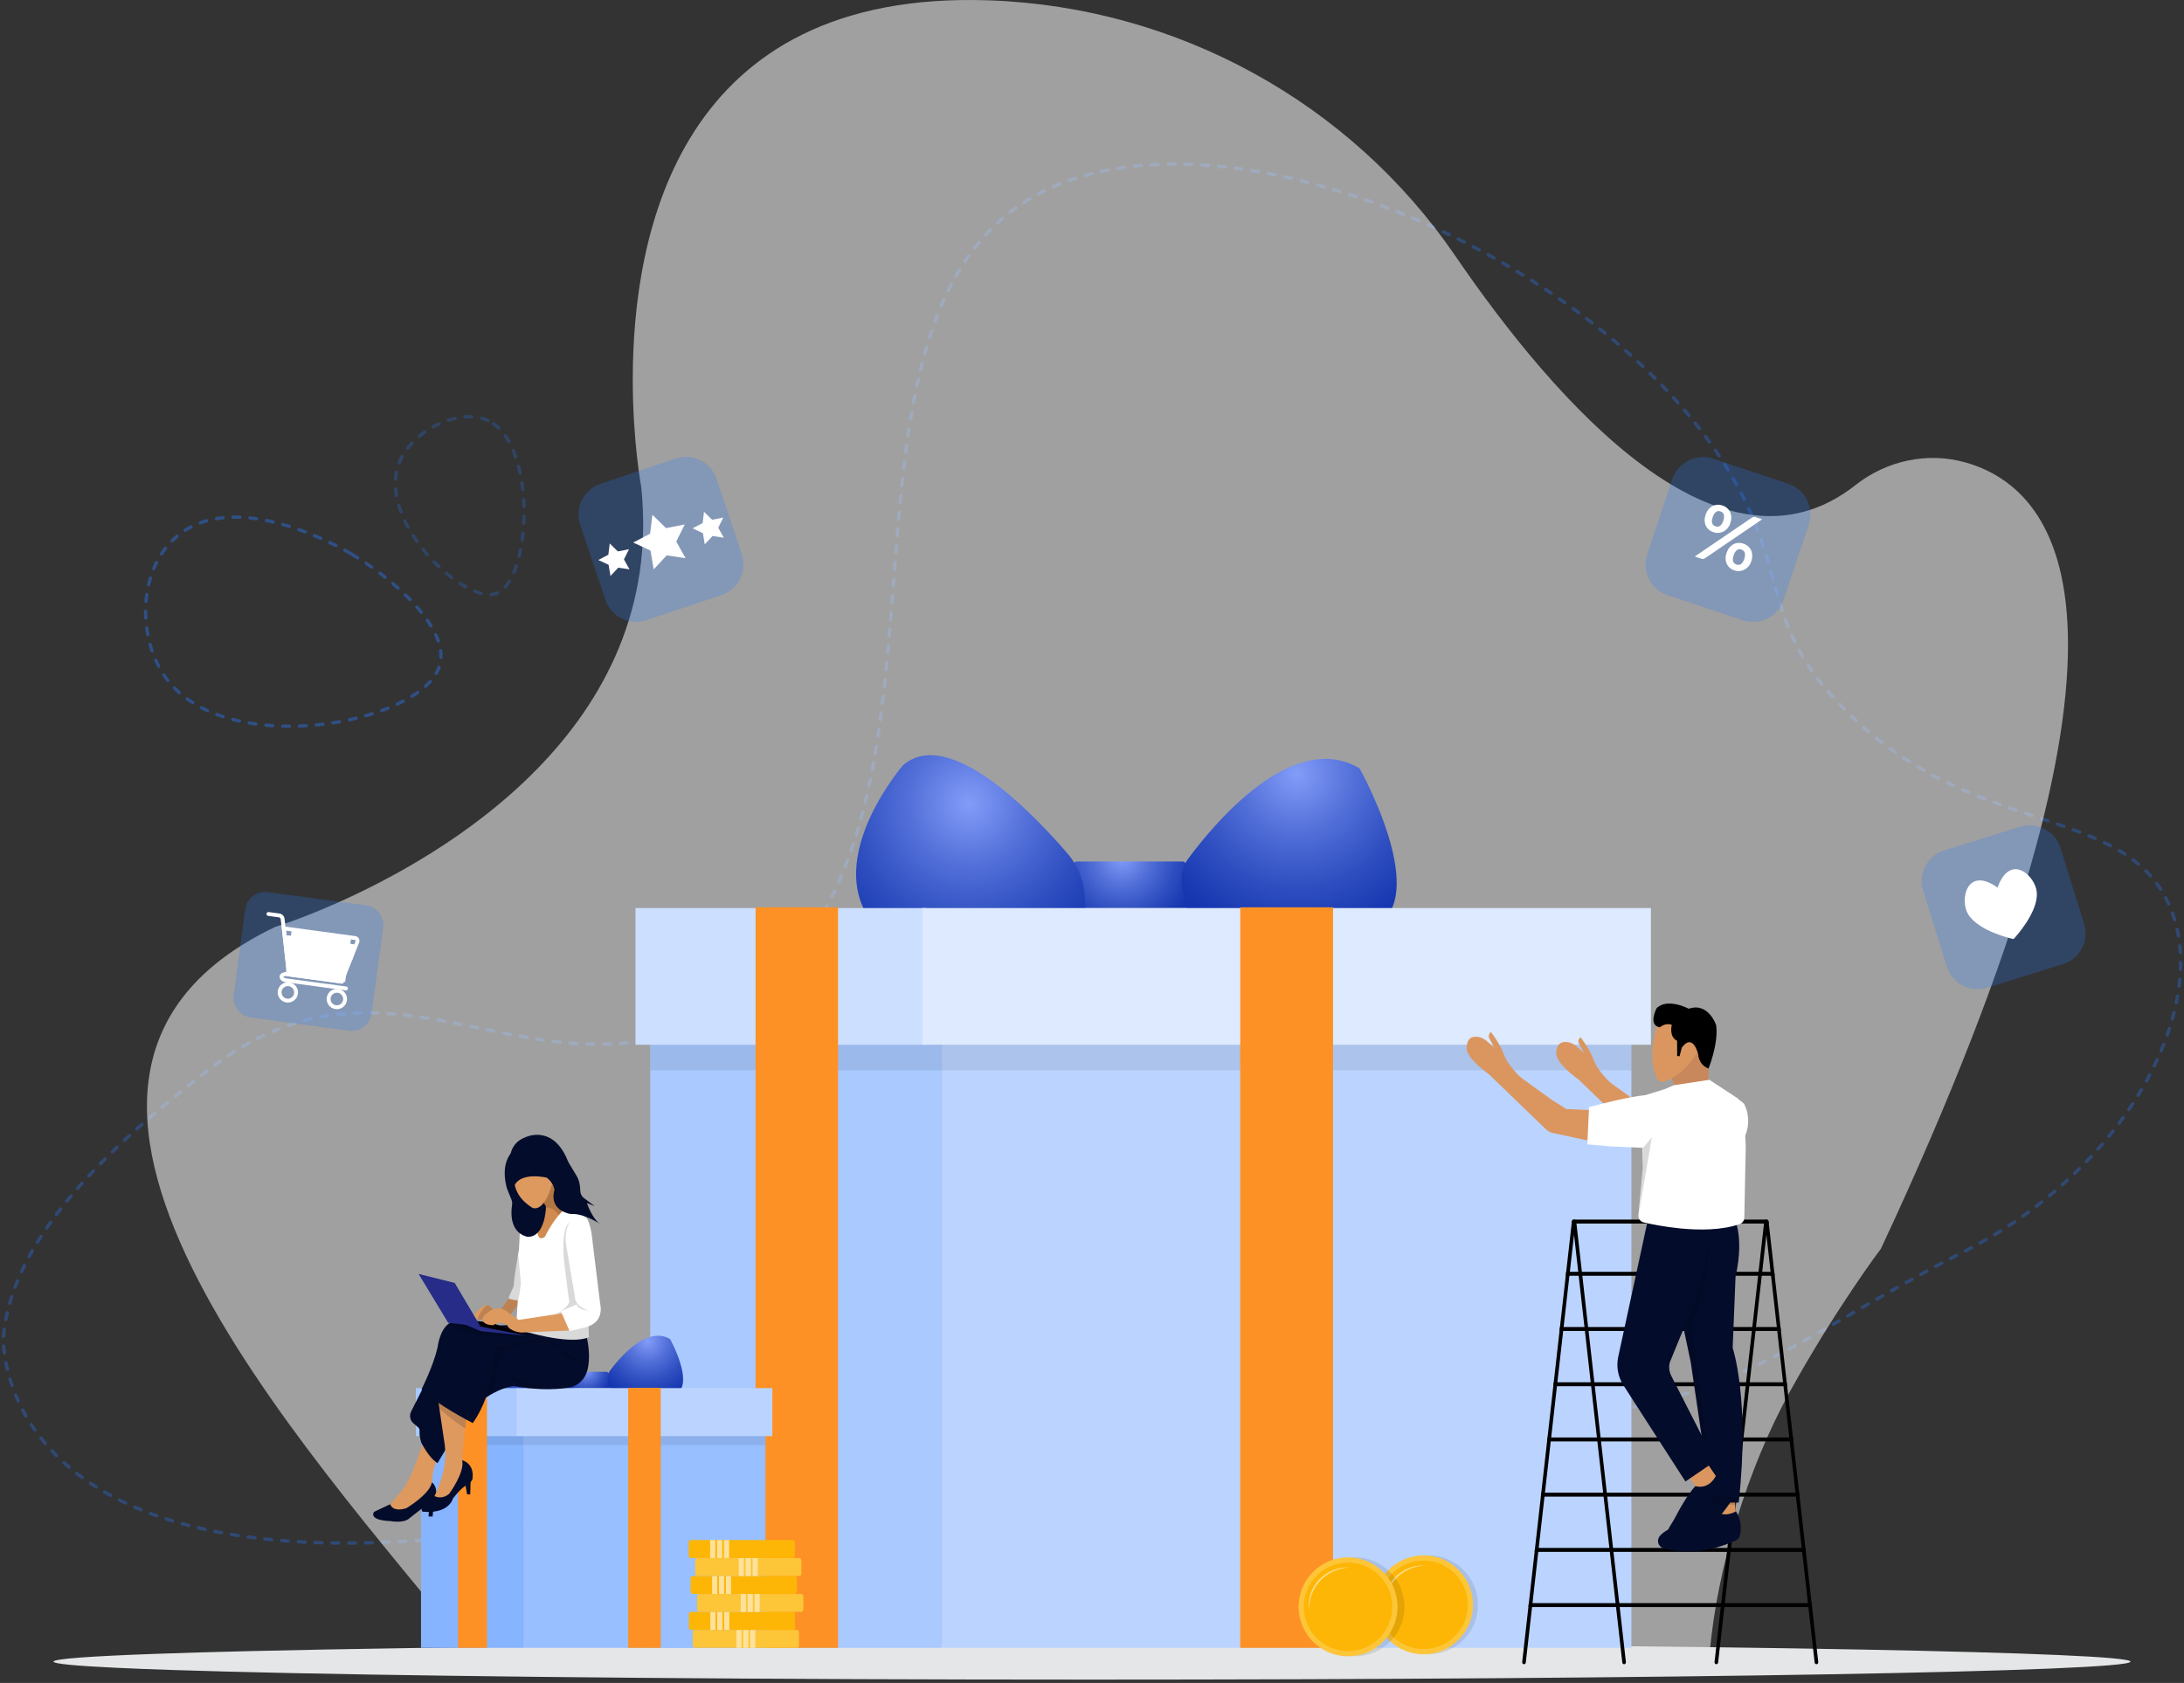 <svg width="650" height="501" viewBox="0 0 650 501" fill="none" xmlns="http://www.w3.org/2000/svg">
<rect x="0" y="0" width="650" height="501" fill="#333333" stroke="none"/>
<path d="M145.247 125.216C137.07 121.371 123.548 127.623 119.237 136.771C111.006 154.235 137.625 179.527 147.306 176.812C158.123 173.779 160.259 132.275 145.247 125.216Z" stroke="#2979FF" stroke-opacity="0.24" stroke-miterlimit="10" stroke-linecap="round" stroke-dasharray="2 3"/>
<path d="M104.35 164.772C101.432 163.084 70.522 145.203 53.029 159.354C40.747 169.29 40.63 190.528 49.859 202.465C68.14 226.106 124.827 215.507 130.709 198.59C134.67 187.199 116.074 171.554 104.35 164.772Z" stroke="#2979FF" stroke-opacity="0.4" stroke-miterlimit="10" stroke-linecap="round" stroke-dasharray="2 3"/>
<path d="M144.122 456.695C219.359 438.021 304.848 419.009 437.596 422.247C511.837 424.058 528.66 401.019 584.926 372.374C635.076 346.844 659.707 296.077 644.58 267.305C629.307 238.258 582.789 249.822 544.692 206.583C527.343 186.89 530.396 173.087 520.379 151.249C488.659 82.1 369.772 28.052 311.146 56.656C233.694 94.444 299.909 257.72 213.332 302.322C158.568 330.537 117.176 276.374 63.103 317.72C36.31 338.207 3.542 366.945 1.008 398.148C1.008 398.148 -2.541 474.437 144.122 456.695Z" stroke="#2979FF" stroke-opacity="0.32" stroke-miterlimit="10" stroke-linecap="round" stroke-dasharray="2 3"/>
<path d="M559.799 371.728C559.799 371.728 546.171 389.798 532.54 414.59C520.251 436.947 510.905 467.072 508.842 492.224C503.053 491.95 496.696 491.693 489.823 491.449C449.115 490.005 390.346 489.1 325 489.1C250.71 489.1 184.923 490.271 144.51 492.072C143.119 492.134 141.757 492.196 140.426 492.259C89.971 429.722 -11.63 320.77 81.871 275.949C81.871 275.949 88.72 273.863 98.99 269.382C131.492 255.196 198.283 217.024 190.854 145.051C190.854 145.051 188.322 131.621 188.322 112.933C188.322 69.236 202.156 -3.196 294.513 0.109C350.441 2.114 401.949 30.574 433.09 76.129C463.635 120.809 512.474 175.783 552.248 144.398C561.429 137.15 573.568 134.466 584.902 137.652C613.531 145.693 646.054 187.322 559.799 371.728Z" fill="#F6F7F7" fill-opacity="0.56"/>
<path d="M634.068 494.658C634.068 497.615 495.694 500.013 325 500.013C228.689 500.013 142.667 499.25 85.984 498.053C72.929 497.777 61.431 497.479 51.723 497.161C45.328 496.952 39.709 496.734 34.933 496.509C22.644 495.933 15.933 495.31 15.933 494.658C15.933 493.828 26.826 493.042 46.269 492.342C54.232 492.054 63.627 491.781 74.296 491.527C130.431 490.18 221.81 489.303 325 489.303C415.768 489.303 497.398 489.98 553.942 491.061C603.729 492.011 634.068 493.274 634.068 494.658Z" fill="#E4E6E7"/>
<path d="M352.897 270.325H319.573V257.359C319.573 256.865 319.975 256.463 320.469 256.463H352.002C352.496 256.463 352.897 256.865 352.897 257.359V270.325Z" fill="url(#paint0_radial_63_2674)"/>
<path d="M353.612 255.656C361.171 245.417 384.702 216.911 404.637 228.74C404.637 228.74 432.7 278.822 399.376 277.48L352.898 270.326L351.779 263.197C351.361 260.533 352.02 257.811 353.612 255.656Z" fill="url(#paint1_radial_63_2674)"/>
<path d="M317.807 254.195C307.494 242.168 282.414 215.966 268.711 227.845C268.711 227.845 240.21 260.935 264.764 279.716C264.764 279.716 295.405 292.684 323.055 270.325L322.836 266.679C322.558 262.064 320.792 257.676 317.807 254.195Z" fill="url(#paint2_radial_63_2674)"/>
<path d="M280.33 274.126H193.513V490.552H280.33V274.126Z" fill="#A9C9FF"/>
<g style="mix-blend-mode:multiply" opacity="0.08">
<path d="M280.33 274.126H193.513V318.619H280.33V274.126Z" fill="black"/>
</g>
<path d="M275.726 270.325H189.128V311.017H275.726V270.325Z" fill="#CCDFFF"/>
<path d="M249.418 270.102H224.864V490.552H249.418V270.102Z" fill="#FD9125"/>
<path d="M485.536 274.126H280.33V490.552H485.536V274.126Z" fill="#BBD4FF"/>
<g style="mix-blend-mode:multiply" opacity="0.08">
<path d="M485.536 274.126H280.33V318.619H485.536V274.126Z" fill="black"/>
</g>
<path d="M274.521 311.017H491.345V270.325H274.521V311.017Z" fill="#DDEAFF"/>
<path d="M396.745 270.102H369.121V490.552H396.745V270.102Z" fill="#FD9125"/>
<path d="M181.259 413.235H169.56V409.264C169.56 408.77 169.961 408.368 170.456 408.368H180.364C180.858 408.368 181.26 408.77 181.26 409.264L181.259 413.235Z" fill="url(#paint3_radial_63_2674)"/>
<path d="M181.51 408.085C184.164 404.49 192.425 394.482 199.424 398.635C199.424 398.635 209.276 416.218 197.577 415.747L181.259 413.235L180.867 410.732C180.72 409.797 180.952 408.842 181.51 408.085L181.51 408.085Z" fill="url(#paint4_radial_63_2674)"/>
<path d="M168.94 407.572C165.319 403.349 156.514 394.151 151.703 398.321C151.703 398.321 141.697 409.938 150.318 416.532C150.318 416.532 161.075 421.084 170.783 413.235L170.706 411.955C170.608 410.334 169.988 408.794 168.94 407.572Z" fill="url(#paint5_radial_63_2674)"/>
<path d="M155.783 414.569H125.303V490.552H155.783V414.569Z" fill="#87B4FF"/>
<g style="mix-blend-mode:multiply" opacity="0.08">
<path d="M155.783 414.569H125.303V430.19H155.783V414.569Z" fill="black"/>
</g>
<path d="M154.166 413.235H123.763V427.521H154.166V413.235Z" fill="#A9C9FF"/>
<path d="M144.93 413.156H136.309V490.552H144.93V413.156Z" fill="#FD9125"/>
<path d="M227.826 414.569H155.782V490.552H227.826V414.569Z" fill="#98BFFF"/>
<g style="mix-blend-mode:multiply" opacity="0.08">
<path d="M227.826 414.569H155.782V430.19H227.826V414.569Z" fill="black"/>
</g>
<path d="M153.743 427.521H229.865V413.235H153.743V427.521Z" fill="#BBD4FF"/>
<path d="M196.653 413.156H186.955V490.552H196.653V413.156Z" fill="#FD9125"/>
<path d="M126.584 426.729C126.584 426.729 123.292 439.701 119.012 444.483L113.964 450.282L120.932 451.178L129.135 443.078C129.135 443.078 127.544 440.926 130.233 433.932L126.584 426.729L126.584 426.729Z" fill="#DE995F"/>
<path d="M116.241 452.822C120.522 453.541 121.839 451.986 121.839 451.986L125.067 449.467L127.818 447.323L127.545 451.447H128.752L129.135 446.843C129.811 445.408 129.916 444.294 129.769 443.453C129.493 441.909 128.556 441.28 128.556 441.28C127.842 444.926 120.905 448.997 120.905 448.997C116.627 450.253 116.134 447.791 116.134 447.791L111.304 450.071C109.766 452.762 116.241 452.822 116.241 452.822Z" fill="#040C2B"/>
<path opacity="0.15" d="M125.067 449.467L127.817 447.323L127.545 451.447H128.751L129.134 446.843C129.811 445.408 129.915 444.294 129.768 443.454L129.015 445.135C129.015 445.135 124.819 446.938 125.067 449.467Z" fill="black"/>
<path d="M122.982 423.644L124.534 424.996C124.578 425.034 124.619 425.077 124.655 425.122C124.808 425.313 124.89 425.562 124.879 425.819C124.836 426.92 124.961 427.827 125.106 428.48C125.27 429.216 125.459 429.628 125.459 429.628C125.525 429.753 125.591 429.875 125.657 429.994C127.462 433.291 129.011 434.705 129.757 435.247C130.062 435.47 130.233 435.546 130.233 435.546L132.505 431.722L136.943 424.256L138.128 422.263L138.901 420.962L139.506 419.944C139.835 419.653 140.161 419.372 140.482 419.104C141.647 418.127 142.748 417.297 143.778 416.594C144.062 416.399 144.34 416.214 144.613 416.038C145.044 415.761 145.46 415.506 145.862 415.273C147.431 414.36 148.776 413.764 149.856 413.377C151.806 412.676 152.894 412.651 152.894 412.651C154.436 412.899 155.875 413.087 157.214 413.227C159.69 413.483 161.829 413.569 163.659 413.549C166.264 413.519 168.243 413.273 169.68 412.988C172.184 412.491 174.208 410.466 174.86 407.787C175.697 404.346 175.169 400.541 174.691 398.281C174.549 397.609 174.411 397.074 174.316 396.725C174.234 396.433 174.184 396.271 174.184 396.271L168.367 397.168L163.821 397.681L163.803 397.683L162.271 397.857L159.028 398.223L158.335 398.302L147.094 399.573L131.879 401.293L127.309 410.369L126.076 412.818L126.026 412.916L125.603 413.756L125.452 414.056V414.057L122.353 420.211C121.77 421.37 122.034 422.818 122.982 423.643V423.644Z" fill="#040C2B"/>
<path d="M128.367 447.143H133.36L139.012 437.758L137.585 433.753L138.458 425.267L138.901 420.962L139.012 419.884L130.233 415.7L130.785 419.432L132.373 430.166C132.438 430.688 132.482 431.206 132.506 431.723C132.879 439.85 128.367 447.143 128.367 447.143H128.367Z" fill="#DE995F"/>
<path d="M137.53 434.71C137.53 434.71 141.316 435.487 140.603 440.388L140.054 441.285L139.945 444.872H139.012L138.573 442.301C138.573 442.301 137.311 442.839 134.787 446.127C134.787 446.127 133.689 450.79 125.733 450.013C125.733 450.013 123.96 448.15 129.319 445.375C129.319 445.375 131.385 446.606 133.69 444.693C133.69 444.693 138.463 438.177 137.53 434.71L137.53 434.71Z" fill="#040C2B"/>
<path opacity="0.15" d="M126.076 412.818L126.09 414.415C126.09 414.415 128.133 417.196 130.785 419.432C132.703 421.049 134.938 422.851 136.943 424.256C137.467 424.624 137.976 424.964 138.459 425.267L138.901 420.962L139.506 419.944C139.836 419.652 140.161 419.373 140.482 419.104L127.309 410.369L126.076 412.818L126.076 412.818Z" fill="black"/>
<path opacity="0.15" d="M143.778 416.594C144.51 416.092 145.206 415.655 145.861 415.274C148.209 410.109 148.889 402.369 148.889 402.369L163.822 397.682L147.094 399.573L145.706 401.293L143.778 416.594H143.778Z" fill="black"/>
<path opacity="0.15" d="M159.952 398.897C159.952 398.897 165.953 399.679 168.312 403.505C168.312 403.505 171.056 405.537 173.964 406.135L169.026 402.967C169.026 402.967 165.638 398.234 159.952 398.897Z" fill="black"/>
<path opacity="0.15" d="M148.341 408.109C148.359 408.122 148.665 408.364 149.24 408.765C150.563 409.688 153.306 411.454 157.214 413.227C159.69 413.483 161.829 413.57 163.659 413.549C163.659 413.549 156.995 412.088 150.173 408.983C149.562 408.705 148.95 408.413 148.341 408.109Z" fill="black"/>
<path d="M125.459 413.608C129.52 417.912 140.713 423.65 140.713 423.65C147.462 414.086 147.243 401.353 147.243 401.353L166.804 397.019L160.905 393.701C160.905 393.701 157.948 394.068 154.041 394.336C148.609 394.709 141.343 394.893 137.641 393.642C137.541 393.608 137.442 393.577 137.344 393.549C135.629 393.054 134.316 393.436 133.315 394.24C130.755 396.296 130.233 401.114 130.233 401.114C128.916 406.793 125.459 413.608 125.459 413.608Z" fill="#040C2B"/>
<path d="M125.43 432.342L125.313 431.992C125.371 432.2 125.418 432.316 125.43 432.342Z" fill="#758CFA"/>
<path opacity="0.15" d="M124.88 425.819C124.836 426.92 124.961 427.827 125.106 428.48C125.261 426.789 125.757 424.536 126.968 421.708L124.655 425.122C124.807 425.313 124.89 425.562 124.88 425.819Z" fill="black"/>
<path opacity="0.15" d="M133.314 394.24C135.821 395.469 140.439 397.479 143.758 397.437L159.194 398.353L154.041 394.335C148.609 394.709 141.342 394.893 137.64 393.641C137.541 393.607 137.442 393.577 137.344 393.549C135.629 393.054 134.316 393.436 133.314 394.24Z" fill="black"/>
<path d="M146.09 393.701L134.293 392.506L143.402 395.614L157.119 397.707L146.09 393.701Z" fill="black"/>
<path d="M135.336 381.925L124.581 379.235L133.388 393.791L143.018 394.897L135.336 381.925Z" fill="#262C87"/>
<path d="M157.119 397.707L143.018 396.272L134.293 392.506L143.018 394.897L157.119 397.707Z" fill="#262C87"/>
<path d="M141.234 391.4C141.234 391.4 141.304 392.386 142.164 392.757C142.384 392.852 142.656 392.906 142.99 392.894L145.075 391.998L150.837 392.655L155.075 387.311L155.72 386.498L151.824 385.96L151.565 386.315L149.39 389.302L149.081 389.726C149.081 389.726 147.709 390.742 146.447 389.547C146.447 389.547 145.82 388.571 144.874 388.563C144.538 388.561 144.161 388.68 143.759 389.009C143.759 389.009 141.674 390.204 141.235 391.4H141.234Z" fill="#DE995F"/>
<path opacity="0.15" d="M142.164 392.757C142.384 392.852 142.655 392.906 142.99 392.894L145.075 391.998L150.836 392.655L155.075 387.311L152.462 386.869L151.565 386.315L149.39 389.302L149.081 389.726C149.081 389.726 147.709 390.742 146.447 389.547C146.447 389.547 145.82 388.57 144.873 388.563C143.932 389.409 142.532 390.932 142.164 392.757L142.164 392.757Z" fill="black"/>
<path d="M157.668 367.279L161.07 370.567L167.679 363.144L169.959 360.584L164.911 349.047L161.015 347.672L159.142 358.642L157.668 367.279Z" fill="#D18B4F"/>
<path opacity="0.15" d="M159.142 358.642L161.317 359.717C161.317 359.717 164.06 358.163 166.804 362.348C167.011 362.664 167.308 362.928 167.679 363.144L169.958 360.584L164.91 349.047L161.015 347.672L159.142 358.642L159.142 358.642Z" fill="black"/>
<path d="M151.366 386.589C151.366 386.589 153.497 387.245 154.156 386.946C154.382 386.844 154.705 384.699 155.032 381.926C155.657 376.619 156.296 369.013 156.296 369.013L155.144 368.116C155.144 368.116 154.711 370.377 154.216 373.276C153.667 376.488 153.041 380.484 152.839 383.061C152.839 383.061 151.649 385.395 151.366 386.589Z" fill="white"/>
<path d="M153.58 395.644C153.583 395.644 153.673 395.653 156.226 396.375C156.443 396.436 156.666 396.499 156.896 396.562C156.954 396.577 157.013 396.594 157.071 396.609C158.623 397.034 160.409 397.478 162.271 397.857C162.402 397.884 162.533 397.91 162.664 397.936C162.736 397.95 162.807 397.964 162.878 397.978C166.961 398.771 171.32 399.207 174.316 398.393C174.443 398.358 174.568 398.321 174.691 398.281C174.894 398.216 175.091 398.144 175.28 398.066L175.257 397.425L175.162 394.841L174.989 390.139L174.988 390.101L174.824 385.627V385.626L174.066 364.984L173.964 362.198C173.964 362.198 173.946 362.146 173.909 362.056V362.056C173.636 361.385 172.305 358.594 169.222 358.902C169.193 358.903 169.164 358.907 169.135 358.91C169.135 358.91 168.421 359.448 167.367 360.555C167.053 360.884 166.708 361.265 166.343 361.698C165.075 363.201 163.562 365.328 162.221 368.116C162.221 368.116 160.411 369.79 159.972 367.04V360.823H155.418C155.418 360.823 155.003 362.16 154.694 367.137C154.614 368.411 154.543 369.924 154.486 371.714C154.453 372.797 154.424 373.981 154.404 375.275C154.371 377.401 154.359 379.825 154.375 382.582L154.15 386.281L154.109 386.965L154.097 387.145L154.005 388.659L153.771 392.494L153.658 394.361L153.58 395.644L153.58 395.644Z" fill="white"/>
<path opacity="0.15" d="M151.366 386.589C151.366 386.589 153.497 387.245 154.156 386.946C154.382 386.844 154.705 384.699 155.032 381.925L154.216 373.276C153.667 376.488 153.041 380.484 152.839 383.061C152.839 383.061 151.649 385.395 151.366 386.589Z" fill="black"/>
<path opacity="0.15" d="M156.226 396.374C156.443 396.436 156.667 396.499 156.896 396.562C156.954 396.577 157.013 396.594 157.071 396.609C158.623 397.034 160.409 397.478 162.271 397.857C162.402 397.884 162.533 397.91 162.664 397.936C162.736 397.95 162.807 397.964 162.878 397.978C166.961 398.771 171.32 399.206 174.316 398.393C174.443 398.358 174.569 398.321 174.691 398.281C174.71 398.275 174.728 398.269 174.747 398.262C174.931 398.203 175.109 398.137 175.28 398.066L175.257 397.425L175.177 395.243L175.162 394.841L174.99 390.139L174.988 390.1L174.824 385.626V385.626L174.066 364.984L169.437 363.952C169.436 363.952 169.436 363.953 169.436 363.953H169.435C169.369 363.994 166.737 365.684 167.983 376.426L169.409 387.604C169.409 387.604 169.245 388.74 166.94 390.354L165.333 391.258L160.944 393.724L156.476 396.234L156.225 396.374H156.226Z" fill="black"/>
<path d="M170.36 396.068L155.089 396.69C155.089 396.69 151.67 396.397 150.965 394.511C150.965 394.511 149.134 392.811 146.789 394.511C146.789 394.511 142.907 394.538 143.786 392.087C143.786 392.087 147.297 387.305 151.358 390.772L154.375 392.924L168.916 390.712L170.36 396.068Z" fill="#DE995F"/>
<path d="M166.941 390.354L167.21 390.972L169.448 396.105L169.52 396.272L170.36 396.068L173.964 395.196C174.084 395.169 174.201 395.14 174.316 395.109C174.617 395.03 174.899 394.94 175.162 394.841C177.388 394.007 178.296 392.527 178.63 391.176C178.861 390.241 178.817 389.368 178.743 388.813C178.692 388.433 178.628 388.202 178.628 388.202L177.565 379.503L176.049 367.1C175.089 361.869 173.964 362.198 173.964 362.198C171.659 361.24 170.272 362.367 169.437 363.952C169.436 363.952 169.436 363.953 169.436 363.953H169.436C169.216 364.37 169.036 364.818 168.887 365.27C168.315 366.997 168.198 368.863 168.503 370.669L171.279 387.104L171.418 387.92V387.921L171.495 388.381L166.941 390.354L166.941 390.354Z" fill="white"/>
<path d="M150.809 353.59C150.809 353.59 151.459 355.317 152.2 357.056C152.423 357.578 152.493 358.161 152.403 358.728C152.11 360.575 151.776 365.016 154.782 367.203C155.307 367.585 155.934 367.897 156.68 368.116C156.68 368.116 159.873 368.998 161.573 364.34C162 363.172 162.332 361.654 162.496 359.687C162.496 359.684 162.497 359.681 162.497 359.677C162.524 359.336 162.432 358.996 162.245 358.722L161.817 358.095L158.101 351.483L153.003 342.411C153.003 342.411 151.244 343.527 150.52 346.518C150.108 348.221 150.032 350.532 150.809 353.59L150.809 353.59Z" fill="#040C2B"/>
<path d="M158.381 359.508C158.381 359.508 161.673 361.481 164.197 352.813H168.422L165.514 343.966L155.692 342.411C155.692 342.411 148.065 353.112 158.381 359.508Z" fill="#DE995F"/>
<path d="M156.296 338.586C156.296 338.586 164.494 334.441 168.977 345.535C169.089 345.813 169.221 346.08 169.373 346.334L171.566 349.976C172.167 350.974 172.529 352.122 172.618 353.312L172.716 354.642C172.777 355.452 173.168 356.189 173.782 356.649L177.037 359.09L174.677 358.133C174.677 358.133 176.269 362.915 178.683 364.41C178.683 364.41 173.911 361.246 170.268 361.399C169.966 361.412 169.663 361.379 169.368 361.31C167.772 360.94 163.589 359.45 165.02 354.188C165.02 354.188 164.746 352.155 162.771 350.601C162.771 350.601 155.314 348.771 153.199 352.765C153.199 352.765 148.285 341.634 156.296 338.585L156.296 338.586Z" fill="#040C2B"/>
<path opacity="0.15" d="M171.256 387.045C171.256 387.045 172.071 389.308 175.144 390.145C175.144 390.145 171.429 390.162 171.256 387.045Z" fill="black"/>
<path d="M483.428 495.426C483.406 495.43 483.384 495.431 483.361 495.431C483.094 495.431 482.86 495.212 482.827 494.913L480.966 478.414L480.833 477.234L479.113 461.977L478.98 460.798L477.26 445.541L477.127 444.361L475.407 429.104L475.273 427.925L473.553 412.668L473.42 411.488L471.7 396.231L471.567 395.051L469.847 379.794L469.714 378.615L468.466 367.547L467.218 378.615L467.085 379.794L465.365 395.051L465.232 396.231L463.512 411.488L463.379 412.668L461.659 427.925L461.525 429.104L459.805 444.361L459.672 445.541L457.952 460.798L457.819 461.977L456.099 477.234L455.966 478.414L454.105 494.913C454.07 495.236 453.802 495.466 453.504 495.426C453.208 495.386 452.997 495.092 453.034 494.769L454.879 478.414L455.011 477.234L456.732 461.977L456.864 460.798L458.584 445.541L458.717 444.361L460.438 429.104L460.57 427.925L462.291 412.668L462.424 411.488L464.145 396.231L464.278 395.051L465.998 379.794L466.131 378.615L467.75 364.247L467.816 363.664C467.849 363.373 468.031 363.145 468.275 363.068C468.336 363.047 468.4 363.037 468.466 363.037C468.533 363.037 468.598 363.048 468.659 363.068C468.903 363.145 469.084 363.373 469.116 363.664L469.182 364.247L470.802 378.615L470.935 379.794L472.655 395.051L472.788 396.231L474.508 411.488L474.642 412.668L476.362 427.925L476.495 429.104L478.215 444.361L478.348 445.541L480.068 460.798L480.201 461.977L481.921 477.234L482.054 478.414L483.898 494.769C483.935 495.092 483.724 495.386 483.429 495.426H483.428Z" fill="black"/>
<path d="M540.677 495.426C540.654 495.43 540.631 495.431 540.61 495.431C540.341 495.431 540.109 495.212 540.074 494.913L538.213 478.414L538.08 477.234L536.36 461.977L536.228 460.798L534.507 445.541L534.375 444.361L532.654 429.104L532.522 427.925L530.801 412.668L530.669 411.488L528.948 396.231L528.815 395.051L527.095 379.794L526.962 378.615L525.714 367.547L524.466 378.615L524.333 379.794L522.613 395.051L522.48 396.231L520.759 411.488L520.627 412.668L518.907 427.925L518.773 429.104L517.052 444.361L516.92 445.541L515.199 460.798L515.067 461.977L513.347 477.234L513.214 478.414L511.353 494.913C511.316 495.236 511.05 495.466 510.752 495.426C510.456 495.386 510.245 495.092 510.281 494.769L512.125 478.414L512.258 477.234L513.978 461.977L514.111 460.798L515.831 445.541L515.965 444.361L517.685 429.104L517.818 427.925L519.538 412.668L519.671 411.488L521.391 396.231L521.525 395.051L523.246 379.794L523.378 378.615L524.998 364.247L525.064 363.664C525.096 363.372 525.279 363.145 525.523 363.068C525.583 363.047 525.648 363.037 525.714 363.037C525.78 363.037 525.845 363.048 525.905 363.068C525.997 363.096 526.08 363.147 526.149 363.214C526.265 363.326 526.344 363.483 526.364 363.664L526.43 364.247L528.05 378.615L528.183 379.794L529.903 395.051L530.036 396.231L531.756 411.488L531.89 412.668L533.61 427.925L533.743 429.104L535.463 444.361L535.596 445.541L537.316 460.798L537.449 461.977L539.169 477.234L539.302 478.414L541.146 494.769C541.183 495.092 540.972 495.386 540.677 495.426Z" fill="black"/>
<path d="M526.43 364.247H467.749L467.815 363.664C467.848 363.373 468.03 363.145 468.274 363.068H525.905C525.997 363.096 526.08 363.147 526.149 363.214C526.264 363.326 526.343 363.483 526.364 363.664L526.43 364.247Z" fill="black"/>
<path d="M528.183 379.794H465.997L466.13 378.615H528.05L528.183 379.794Z" fill="black"/>
<path d="M530.035 396.231H464.144L464.277 395.051H529.903L530.035 396.231Z" fill="black"/>
<path d="M531.89 412.667H462.29L462.424 411.488H531.756L531.89 412.667Z" fill="black"/>
<path d="M533.743 429.104H460.437L460.57 427.924H533.61L533.743 429.104Z" fill="black"/>
<path d="M535.596 445.541H458.583L458.716 444.361H535.463L535.596 445.541Z" fill="black"/>
<path d="M537.449 461.977H456.73L456.863 460.798H537.316L537.449 461.977Z" fill="black"/>
<path d="M539.302 478.414H454.878L455.01 477.234H539.169L539.302 478.414Z" fill="black"/>
<path d="M489.641 339.014L489.832 338.596L490.893 336.269L492.967 331.722L494.803 331.803L498.016 331.945L514.211 332.656L502.462 341.794L489.641 339.014Z" fill="#DB965F"/>
<path d="M488.609 329.043L479.667 322.586C477.953 321.212 476.436 319.226 475.519 317.896C475.022 317.175 474.611 316.397 474.317 315.572C473.719 313.898 472.743 312.203 471.917 310.928C471.091 309.652 470.414 308.795 470.414 308.795C469.785 309.217 469.581 310.05 469.946 310.715L471.462 313.482L469.168 311.476C468.391 310.797 467.434 310.345 466.412 310.215C462.582 309.73 463.225 314.186 463.225 314.186C464.107 317.424 469.829 321.385 469.829 321.385L486.718 337.692C487.8 338.737 489.231 339.143 490.584 338.963C491.913 338.788 493.168 338.048 493.947 336.791L492.973 331.79L488.609 329.043L488.609 329.043Z" fill="#DB965F"/>
<path d="M515.623 343.256L506.383 342.866L499.095 342.215L499.616 331.153C510.678 328.16 516.714 327.289 517.835 327.639C518.239 327.766 519.082 328.61 519.082 328.61C521.159 332.74 520.514 337.719 517.453 341.184L515.623 343.256L515.623 343.256Z" fill="white"/>
<path d="M516.7 453.958L509.953 454.215L509.759 449.077L509.716 447.937L509.611 445.161L516.359 445.93L516.444 447.937L516.518 449.688L516.7 453.958Z" fill="#DB965F"/>
<path d="M517.903 456.871C518.195 455.271 518.359 452.418 516.638 449.912C516.638 449.912 512.878 452.371 509.892 449.161C509.892 449.161 507.11 449.568 500.091 453.526C499.304 453.969 498.496 454.375 497.673 454.745C496.539 455.256 494.759 456.202 493.87 457.433C492.955 458.701 493.599 460.494 495.1 460.932C497.98 461.773 506.07 463.336 516.539 458.622C517.255 458.3 517.762 457.643 517.903 456.871Z" fill="#040C2B"/>
<path d="M517.469 447.296H509.355L503.205 405.532L494.508 364.235L494.067 362.144L513.025 361.62L515.676 361.546C515.676 361.546 519.434 367.183 516.53 380.079L515.676 401.261C515.676 401.261 520.885 416.635 517.469 447.296Z" fill="#040C2B"/>
<path opacity="0.15" d="M510.262 447.296H509.355L503.205 405.532L494.508 364.235L501.922 362.561L508.301 362.948C508.301 372.355 509.171 374.643 505.885 387.499L503.565 394.748L510.262 447.296Z" fill="black"/>
<path d="M513.061 442.912L512.085 443.569L507.46 446.683L505.982 444.486L504.59 442.418L503.018 440.081L502.853 439.836L502.402 439.167L502.881 438.94L508.543 436.267L508.563 436.296L510.658 439.377L513.061 442.912Z" fill="#DB965F"/>
<path d="M515.114 447.048C508.795 456.665 501.095 459.621 498.403 460.396C497.085 460.775 495.74 459.847 495.651 458.479C495.546 456.882 496.642 454.891 497.376 453.752C497.884 452.965 498.354 452.153 498.789 451.323C501.202 446.723 502.932 444.338 503.845 443.234C504.335 442.642 504.59 442.418 504.59 442.418C508.841 443.487 510.657 439.377 510.657 439.377C512.715 440.232 514.024 441.793 514.824 443.157C515.022 443.495 515.188 443.82 515.327 444.121C515.766 445.068 515.687 446.176 515.113 447.048L515.114 447.048Z" fill="#040C2B"/>
<path d="M510.402 435.04L509.156 435.891L508.563 436.296L503.018 440.081L502.841 440.201L501.618 441.036L485.389 415.855L483.128 412.321C481.534 409.831 480.991 406.81 481.615 403.921L490.485 362.911L492.186 362.847L508.239 362.249L508.302 363.926C508.62 372.327 507.139 380.699 503.956 388.48L496.969 405.566C496.617 406.92 496.773 408.356 497.41 409.602L505.408 425.262L510.402 435.04Z" fill="#040C2B"/>
<path opacity="0.15" d="M516.444 447.937H509.716L509.611 445.161L516.359 445.93L516.444 447.937Z" fill="black"/>
<path d="M508.496 314.225L508.481 322.422L499.216 325.444C499.216 325.444 497.182 318.482 494.613 317.866C492.045 317.249 494.63 317.664 494.63 317.664L505.881 305.778L508.496 314.225Z" fill="#C9885B"/>
<path d="M493.813 303.639C493.813 303.639 489.686 313.394 493.159 321.02C493.541 321.86 494.462 322.281 495.32 321.998C497.716 321.207 502.615 318.646 506.742 310.456C506.742 310.456 499.359 298.266 493.813 303.639Z" fill="#DB965F"/>
<path d="M505.421 313.804C505.421 313.804 505.395 316.885 508.489 318.103C508.489 318.103 511.495 310.777 510.77 305.23C510.77 305.23 508.524 298.271 502.598 300.293C502.598 300.293 496.325 296.934 493.053 300.122C493.053 300.122 490.341 305.253 494.026 305.825C494.026 305.825 495.654 304.332 497.556 305.098C497.556 305.098 496.614 308.612 499.133 309.834L499.154 314.375L499.869 314.434L500.534 311.914C500.534 311.914 503.478 307.14 505.421 313.804Z" fill="black"/>
<path d="M508.75 321.458L510.896 322.862L511.254 323.096L516.782 326.712C518.103 327.576 518.933 329.018 519.016 330.594L519.464 339.1L519.569 341.088C519.571 341.137 519.572 341.187 519.571 341.236L519.16 361.572L519.141 362.505C519.124 363.356 518.584 364.111 517.78 364.393C512.485 366.253 505.807 366.254 500.067 365.692H500.063V365.692C495.423 365.239 491.396 364.419 489.208 363.917C488.205 363.687 487.53 362.748 487.628 361.725L488.974 347.794C488.982 347.706 488.986 347.617 488.982 347.528L488.32 327.947C488.307 327.569 489.118 326.227 489.465 326.078L495.477 324.223L495.743 324.109L498.147 323.071L508.75 321.458H508.75Z" fill="white"/>
<path opacity="0.15" d="M489.071 347.698C489.079 347.609 489.082 347.52 489.079 347.432L488.768 338.227L491.807 337.4L487.75 361.371L489.071 347.698Z" fill="black"/>
<path d="M462.962 337.452L463.153 337.035L464.214 334.707L466.288 330.161L468.124 330.241L471.337 330.383L487.532 331.095L475.783 340.232L462.962 337.452Z" fill="#DB965F"/>
<path d="M461.93 327.481L452.988 321.025C451.275 319.65 449.757 317.664 448.841 316.334C448.344 315.613 447.932 314.835 447.639 314.01C447.04 312.336 446.064 310.642 445.238 309.366C444.412 308.09 443.736 307.233 443.736 307.233C443.106 307.656 442.902 308.488 443.268 309.154L444.783 311.92L442.489 309.914C441.712 309.235 440.756 308.783 439.733 308.653C435.903 308.168 436.547 312.624 436.547 312.624C437.428 315.862 443.15 319.823 443.15 319.823L460.04 336.13C461.122 337.175 462.552 337.581 463.905 337.401C465.234 337.227 466.489 336.486 467.268 335.23L466.294 330.228L461.93 327.481L461.93 327.481Z" fill="#DB965F"/>
<path d="M488.944 341.694L479.704 341.304L472.417 340.653L472.937 329.591C483.999 326.598 490.036 325.727 491.157 326.077C491.561 326.204 492.404 327.048 492.404 327.048C494.481 331.178 493.835 336.157 490.775 339.622L488.944 341.694L488.944 341.694Z" fill="white"/>
<path d="M237.111 485.205H206.868C206.49 485.205 206.183 485.512 206.183 485.89V489.867C206.183 490.245 206.49 490.552 206.868 490.552H237.111C237.489 490.552 237.796 490.245 237.796 489.867V485.89C237.796 485.512 237.489 485.205 237.111 485.205Z" fill="#FDC538"/>
<path d="M222.753 485.205H221.226V490.552H222.753V485.205Z" fill="#FEE29B"/>
<path d="M220.697 485.205H219.169V490.552H220.697V485.205Z" fill="#FEE29B"/>
<path d="M224.81 485.205H223.282V490.552H224.81V485.205Z" fill="#FEE29B"/>
<path d="M235.935 479.858H205.693C205.315 479.858 205.008 480.165 205.008 480.543V484.52C205.008 484.898 205.315 485.205 205.693 485.205H235.935C236.314 485.205 236.621 484.898 236.621 484.52V480.543C236.621 480.165 236.314 479.858 235.935 479.858Z" fill="#FDB606"/>
<path d="M214.997 479.858H213.47V485.205H214.997V479.858Z" fill="#FEE29B"/>
<path d="M212.941 479.858H211.413V485.205H212.941V479.858Z" fill="#FEE29B"/>
<path d="M217.054 479.858H215.526V485.205H217.054V479.858Z" fill="#FEE29B"/>
<path d="M238.403 474.511H208.161C207.783 474.511 207.476 474.817 207.476 475.196V479.173C207.476 479.551 207.783 479.858 208.161 479.858H238.403C238.782 479.858 239.088 479.551 239.088 479.173V475.196C239.088 474.817 238.782 474.511 238.403 474.511Z" fill="#FDC538"/>
<path d="M224.046 474.511H222.519V479.858H224.046V474.511Z" fill="#FEE29B"/>
<path d="M221.99 474.511H220.462V479.858H221.99V474.511Z" fill="#FEE29B"/>
<path d="M226.103 474.511H224.575V479.858H226.103V474.511Z" fill="#FEE29B"/>
<path d="M236.464 469.164H206.222C205.844 469.164 205.537 469.47 205.537 469.849V473.826C205.537 474.204 205.844 474.511 206.222 474.511H236.464C236.842 474.511 237.149 474.204 237.149 473.826V469.849C237.149 469.47 236.842 469.164 236.464 469.164Z" fill="#FDB606"/>
<path d="M215.526 469.164H213.998V474.511H215.526V469.164Z" fill="#FEE29B"/>
<path d="M213.469 469.164H211.942V474.511H213.469V469.164Z" fill="#FEE29B"/>
<path d="M217.583 469.164H216.055V474.511H217.583V469.164Z" fill="#FEE29B"/>
<path d="M237.816 463.817H207.574C207.195 463.817 206.889 464.123 206.889 464.502V468.479C206.889 468.857 207.195 469.164 207.574 469.164H237.816C238.194 469.164 238.501 468.857 238.501 468.479V464.502C238.501 464.123 238.194 463.817 237.816 463.817Z" fill="#FDC538"/>
<path d="M223.459 463.817H221.931V469.164H223.459V463.817Z" fill="#FEE29B"/>
<path d="M221.402 463.817H219.874V469.164H221.402V463.817Z" fill="#FEE29B"/>
<path d="M225.515 463.817H223.987V469.164H225.515V463.817Z" fill="#FEE29B"/>
<path d="M235.877 458.469H205.635C205.256 458.469 204.95 458.776 204.95 459.155V463.131C204.95 463.51 205.256 463.817 205.635 463.817H235.877C236.255 463.817 236.562 463.51 236.562 463.131V459.155C236.562 458.776 236.255 458.469 235.877 458.469Z" fill="#FDB606"/>
<path d="M214.939 458.469H213.411V463.817H214.939V458.469Z" fill="#FEE29B"/>
<path d="M212.882 458.469H211.354V463.817H212.882V458.469Z" fill="#FEE29B"/>
<path d="M216.995 458.469H215.467V463.817H216.995V458.469Z" fill="#FEE29B"/>
<path opacity="0.1" d="M435.564 488.162C441.313 482.413 441.313 473.092 435.564 467.343C429.815 461.595 420.494 461.595 414.746 467.343C408.997 473.092 408.997 482.413 414.746 488.162C420.494 493.911 429.815 493.911 435.564 488.162Z" fill="black"/>
<path d="M434.086 488.162C439.835 482.413 439.835 473.092 434.086 467.343C428.337 461.595 419.017 461.595 413.268 467.343C407.519 473.092 407.519 482.413 413.268 488.162C419.017 493.911 428.337 493.911 434.086 488.162Z" fill="#FDC538"/>
<path d="M423.676 490.924C416.414 490.924 410.505 485.016 410.505 477.753C410.505 470.49 416.414 464.582 423.676 464.582C430.939 464.582 436.848 470.49 436.848 477.753C436.848 485.016 430.939 490.924 423.676 490.924Z" fill="#FDB606"/>
<path opacity="0.5" d="M412.094 478.833C411.838 477.21 411.976 475.508 412.493 473.921C412.746 473.125 413.101 472.362 413.525 471.641C413.953 470.921 414.465 470.252 415.038 469.641C415.618 469.036 416.257 468.489 416.948 468.017C417.642 467.552 418.38 467.148 419.156 466.842C420.702 466.218 422.381 465.939 424.022 466.049C422.383 466.155 420.782 466.541 419.314 467.212C418.583 467.552 417.879 467.948 417.228 468.419C416.573 468.884 415.962 469.411 415.414 469.996C415.273 470.139 415.144 470.293 415.009 470.441C414.879 470.594 414.755 470.752 414.627 470.907C414.509 471.069 414.388 471.229 414.272 471.393C414.163 471.561 414.047 471.725 413.941 471.895C413.511 472.574 413.16 473.301 412.873 474.053C412.304 475.563 412.052 477.191 412.094 478.833Z" fill="white"/>
<path opacity="0.1" d="M413.684 488.754C419.432 483.005 419.432 473.684 413.684 467.935C407.935 462.186 398.614 462.186 392.865 467.935C387.116 473.684 387.116 483.005 392.865 488.754C398.614 494.502 407.935 494.502 413.684 488.754Z" fill="black"/>
<path d="M411.613 488.754C417.362 483.005 417.362 473.684 411.613 467.935C405.865 462.186 396.544 462.186 390.795 467.935C385.046 473.684 385.046 483.005 390.795 488.754C396.544 494.502 405.865 494.502 411.613 488.754Z" fill="#FDC538"/>
<path d="M401.204 491.516C393.942 491.516 388.033 485.607 388.033 478.344C388.033 471.082 393.942 465.173 401.204 465.173C408.467 465.173 414.376 471.082 414.376 478.344C414.376 485.607 408.467 491.516 401.204 491.516Z" fill="#FDB606"/>
<path opacity="0.5" d="M389.621 479.425C389.365 477.801 389.504 476.099 390.021 474.512C390.273 473.716 390.628 472.954 391.052 472.232C391.48 471.512 391.992 470.843 392.565 470.233C393.145 469.627 393.784 469.081 394.475 468.609C395.17 468.143 395.907 467.739 396.683 467.433C398.229 466.809 399.908 466.53 401.55 466.64C399.91 466.746 398.309 467.133 396.841 467.803C396.11 468.143 395.406 468.539 394.755 469.01C394.1 469.475 393.489 470.002 392.941 470.587C392.8 470.731 392.671 470.884 392.536 471.032C392.406 471.185 392.282 471.343 392.154 471.498C392.036 471.66 391.915 471.82 391.799 471.984C391.69 472.152 391.574 472.316 391.468 472.486C391.038 473.165 390.687 473.892 390.4 474.645C389.831 476.154 389.579 477.782 389.621 479.425Z" fill="white"/>
<path d="M601.222 246.126L578.696 253.137C573.629 254.714 570.799 260.101 572.377 265.169L579.394 287.715C580.972 292.783 586.358 295.613 591.426 294.035L613.952 287.024C619.019 285.447 621.849 280.06 620.271 274.992L613.254 252.446C611.676 247.378 606.289 244.548 601.222 246.126Z" fill="#2979FF" fill-opacity="0.24"/>
<path d="M594.504 264.236C585.433 257.7 583.182 267.768 585.695 272.057C588.695 277.177 598.483 279.387 599.249 279.553L599.256 279.576C599.256 279.576 599.262 279.57 599.273 279.558C599.288 279.562 599.297 279.563 599.297 279.563L599.29 279.541C599.826 278.969 606.63 271.594 606.195 265.676C605.831 260.719 598.263 253.707 594.504 264.236Z" fill="white"/>
<path d="M518.698 184.642L496.315 177.187C491.28 175.51 488.557 170.068 490.235 165.033L497.697 142.629C499.374 137.594 504.816 134.872 509.851 136.549L532.234 144.004C537.269 145.681 539.991 151.123 538.314 156.158L530.852 178.562C529.175 183.597 523.733 186.32 518.698 184.642Z" fill="#2979FF" fill-opacity="0.24"/>
<path d="M514.984 155.737C514.783 156.341 514.5 156.852 514.136 157.271C513.771 157.69 513.362 158.014 512.909 158.244C512.456 158.473 511.974 158.606 511.463 158.64C510.952 158.675 510.454 158.611 509.968 158.449C509.437 158.272 508.978 158.017 508.59 157.683C508.202 157.349 507.901 156.956 507.687 156.504C507.473 156.053 507.355 155.553 507.333 155.005C507.311 154.458 507.4 153.882 507.602 153.278C507.808 152.659 508.086 152.13 508.438 151.69C508.788 151.25 509.186 150.912 509.629 150.675C510.072 150.438 510.55 150.3 511.062 150.262C511.574 150.224 512.095 150.293 512.626 150.47C513.156 150.647 513.617 150.904 514.007 151.243C514.398 151.582 514.701 151.98 514.917 152.436C515.133 152.893 515.25 153.403 515.267 153.965C515.285 154.527 515.191 155.118 514.984 155.737ZM521.445 154.07C521.57 153.989 521.714 153.926 521.876 153.882C522.038 153.838 522.237 153.855 522.473 153.934L524.451 154.593L507.395 166.211C507.267 166.299 507.122 166.359 506.96 166.391C506.798 166.423 506.621 166.407 506.43 166.344L504.396 165.666L521.445 154.07V154.07ZM512.873 155.034C513.016 154.606 513.094 154.235 513.109 153.921C513.124 153.607 513.089 153.337 513.004 153.112C512.919 152.888 512.792 152.704 512.622 152.562C512.453 152.42 512.258 152.312 512.037 152.238C511.816 152.164 511.596 152.134 511.379 152.148C511.162 152.161 510.954 152.233 510.755 152.363C510.556 152.494 510.37 152.689 510.197 152.951C510.024 153.213 509.866 153.557 509.724 153.984C509.586 154.397 509.51 154.754 509.496 155.056C509.481 155.359 509.515 155.618 509.599 155.834C509.682 156.05 509.807 156.227 509.975 156.364C510.142 156.502 510.336 156.607 510.557 156.681C510.778 156.754 510.998 156.787 511.218 156.778C511.438 156.77 511.648 156.705 511.848 156.583C512.048 156.461 512.235 156.276 512.408 156.026C512.581 155.777 512.736 155.446 512.873 155.034V155.034ZM521.22 167.096C521.018 167.7 520.735 168.211 520.371 168.63C520.006 169.049 519.597 169.373 519.144 169.603C518.691 169.832 518.209 169.966 517.697 170.004C517.185 170.043 516.686 169.981 516.199 169.819C515.669 169.642 515.21 169.385 514.824 169.047C514.437 168.71 514.136 168.315 513.923 167.863C513.709 167.411 513.591 166.912 513.569 166.364C513.546 165.817 513.636 165.241 513.837 164.636C514.043 164.018 514.322 163.488 514.673 163.049C515.024 162.609 515.421 162.271 515.864 162.033C516.308 161.796 516.785 161.659 517.297 161.621C517.809 161.582 518.331 161.652 518.861 161.828C519.391 162.005 519.852 162.263 520.243 162.601C520.633 162.94 520.936 163.338 521.153 163.795C521.369 164.252 521.486 164.761 521.503 165.323C521.52 165.886 521.426 166.476 521.22 167.095V167.096ZM519.12 166.396C519.262 165.969 519.339 165.597 519.35 165.282C519.361 164.966 519.324 164.696 519.239 164.471C519.154 164.247 519.027 164.063 518.858 163.921C518.688 163.778 518.493 163.67 518.272 163.597C518.051 163.523 517.832 163.493 517.615 163.507C517.397 163.52 517.191 163.593 516.996 163.724C516.8 163.856 516.615 164.052 516.438 164.312C516.261 164.572 516.101 164.916 515.959 165.343C515.822 165.756 515.747 166.116 515.735 166.423C515.722 166.73 515.756 166.991 515.836 167.206C515.916 167.421 516.039 167.597 516.206 167.734C516.373 167.872 516.568 167.977 516.789 168.051C517.01 168.124 517.23 168.157 517.45 168.148C517.669 168.14 517.879 168.075 518.08 167.953C518.28 167.831 518.469 167.645 518.647 167.393C518.825 167.141 518.982 166.809 519.12 166.396L519.12 166.396Z" fill="white"/>
<path d="M103.889 306.851L74.621 302.89C71.37 302.45 69.092 299.458 69.532 296.207L72.989 270.664C73.429 267.414 76.42 265.135 79.671 265.575L108.939 269.536C112.19 269.976 114.469 272.968 114.029 276.219L110.572 301.761C110.132 305.012 107.14 307.291 103.889 306.851Z" fill="#2979FF" fill-opacity="0.24"/>
<path d="M85.461 290.599L102.027 292.842L106.878 280.604C107.04 280.195 107.005 279.742 106.783 279.362C106.561 278.982 106.183 278.73 105.746 278.671L83.842 275.706L85.461 290.599ZM101.287 291.577L86.511 289.577L85.148 277.048L105.591 279.814C105.704 279.83 105.762 279.902 105.787 279.945C105.812 279.987 105.847 280.073 105.805 280.179L101.287 291.577H101.287Z" fill="white"/>
<path d="M85.034 292.405L102.903 294.823C103.219 294.866 103.51 294.645 103.553 294.329C103.595 294.013 103.374 293.722 103.058 293.68L85.188 291.261C84.626 291.185 84.337 290.881 84.349 290.798C84.36 290.716 84.719 290.499 85.281 290.575L101.664 292.792C101.98 292.835 102.271 292.614 102.313 292.298C102.356 291.982 102.135 291.691 101.819 291.649L85.436 289.432C84.298 289.277 83.318 289.81 83.205 290.644C83.092 291.477 83.895 292.251 85.034 292.405Z" fill="white"/>
<path d="M85.873 290.334C85.919 290.341 85.967 290.341 86.016 290.336C86.332 290.3 86.56 290.014 86.524 289.698L84.692 273.535C84.599 272.709 83.957 272.053 83.133 271.942L79.971 271.514C79.655 271.471 79.364 271.692 79.321 272.008C79.279 272.324 79.5 272.615 79.816 272.657L82.978 273.085C83.278 273.126 83.511 273.364 83.546 273.665L85.377 289.828C85.407 290.096 85.617 290.3 85.873 290.334H85.873Z" fill="white"/>
<path d="M99.849 300.406C101.503 300.63 103.032 299.466 103.256 297.811C103.48 296.156 102.316 294.627 100.661 294.403C99.006 294.179 97.477 295.343 97.253 296.998C97.029 298.653 98.194 300.182 99.849 300.406ZM100.506 295.547C101.53 295.686 102.251 296.632 102.112 297.656C101.974 298.68 101.028 299.401 100.003 299.262C98.979 299.123 98.258 298.177 98.397 297.153C98.536 296.129 99.482 295.408 100.506 295.547Z" fill="white"/>
<path d="M85.265 298.432C86.92 298.656 88.449 297.492 88.673 295.837C88.897 294.182 87.733 292.654 86.078 292.43C84.423 292.206 82.894 293.37 82.67 295.025C82.446 296.68 83.61 298.208 85.265 298.432H85.265ZM85.923 293.573C86.947 293.712 87.668 294.658 87.529 295.682C87.39 296.707 86.444 297.427 85.42 297.288C84.396 297.15 83.675 296.204 83.814 295.179C83.952 294.155 84.898 293.435 85.923 293.573Z" fill="white"/>
<path d="M105.177 283.472L85.041 280.747" stroke="white" stroke-width="4.715" stroke-miterlimit="10"/>
<path d="M103.444 287.817L85.508 285.389" stroke="white" stroke-width="4.715" stroke-miterlimit="10"/>
<path d="M102.177 278.787L100.385 292.031" stroke="white" stroke-width="4.715" stroke-miterlimit="10"/>
<path d="M97.877 278.205L96.085 291.449" stroke="white" stroke-width="4.715" stroke-miterlimit="10"/>
<path d="M93.527 277.616L91.735 290.86" stroke="white" stroke-width="4.715" stroke-miterlimit="10"/>
<path d="M89.177 277.027L87.385 290.272" stroke="white" stroke-width="4.715" stroke-miterlimit="10"/>
<path d="M201.086 136.517L178.723 144.029C173.691 145.719 170.983 151.168 172.673 156.199L180.192 178.583C181.882 183.615 187.331 186.323 192.362 184.633L214.725 177.121C219.757 175.431 222.465 169.982 220.775 164.951L213.256 142.567C211.566 137.535 206.117 134.827 201.086 136.517Z" fill="#2979FF" fill-opacity="0.24"/>
<path d="M193.484 158.878L194.168 153.241L198.226 157.213L203.798 156.121L201.275 161.208L204.035 166.17L198.418 165.342L194.552 169.5L193.603 163.902L188.453 161.51L193.484 158.878Z" fill="white"/>
<path d="M181.059 165.143L181.467 161.784L183.885 164.151L187.206 163.5L185.702 166.532L187.347 169.489L183.999 168.996L181.695 171.473L181.13 168.138L178.061 166.712L181.059 165.143Z" fill="white"/>
<path d="M209.117 155.718L209.524 152.359L211.943 154.726L215.263 154.075L213.76 157.107L215.404 160.064L212.057 159.571L209.753 162.049L209.188 158.713L206.119 157.287L209.117 155.718Z" fill="white"/>
<defs>
<radialGradient id="paint0_radial_63_2674" cx="0" cy="0" r="1" gradientUnits="userSpaceOnUse" gradientTransform="translate(333.889 255.481) rotate(180) scale(26.024 26.528)">
<stop stop-color="#829CF8"/>
<stop offset="0.312" stop-color="#5370D9"/>
<stop offset="0.61" stop-color="#2E4EC0"/>
<stop offset="0.849" stop-color="#1738B1"/>
<stop offset="1" stop-color="#0F31AC"/>
</radialGradient>
<radialGradient id="paint1_radial_63_2674" cx="0" cy="0" r="1" gradientUnits="userSpaceOnUse" gradientTransform="translate(385.916 230.359) rotate(180) scale(54.791 55.852)">
<stop stop-color="#829CF8"/>
<stop offset="0.312" stop-color="#5370D9"/>
<stop offset="0.61" stop-color="#2E4EC0"/>
<stop offset="0.849" stop-color="#1738B1"/>
<stop offset="1" stop-color="#0F31AC"/>
</radialGradient>
<radialGradient id="paint2_radial_63_2674" cx="0" cy="0" r="1" gradientUnits="userSpaceOnUse" gradientTransform="translate(288.434 239.291) rotate(180) scale(57.765 58.883)">
<stop stop-color="#829CF8"/>
<stop offset="0.312" stop-color="#5370D9"/>
<stop offset="0.61" stop-color="#2E4EC0"/>
<stop offset="0.849" stop-color="#1738B1"/>
<stop offset="1" stop-color="#0F31AC"/>
</radialGradient>
<radialGradient id="paint3_radial_63_2674" cx="0" cy="0" r="1" gradientUnits="userSpaceOnUse" gradientTransform="translate(174.51 408.023) rotate(180) scale(9.136 9.313)">
<stop stop-color="#829CF8"/>
<stop offset="0.312" stop-color="#5370D9"/>
<stop offset="0.61" stop-color="#2E4EC0"/>
<stop offset="0.849" stop-color="#1738B1"/>
<stop offset="1" stop-color="#0F31AC"/>
</radialGradient>
<radialGradient id="paint4_radial_63_2674" cx="0" cy="0" r="1" gradientUnits="userSpaceOnUse" gradientTransform="translate(192.775 399.204) rotate(180) scale(19.236 19.608)">
<stop stop-color="#829CF8"/>
<stop offset="0.312" stop-color="#5370D9"/>
<stop offset="0.61" stop-color="#2E4EC0"/>
<stop offset="0.849" stop-color="#1738B1"/>
<stop offset="1" stop-color="#0F31AC"/>
</radialGradient>
<radialGradient id="paint5_radial_63_2674" cx="0" cy="0" r="1" gradientUnits="userSpaceOnUse" gradientTransform="translate(158.551 402.339) rotate(180) scale(20.28 20.673)">
<stop stop-color="#829CF8"/>
<stop offset="0.312" stop-color="#5370D9"/>
<stop offset="0.61" stop-color="#2E4EC0"/>
<stop offset="0.849" stop-color="#1738B1"/>
<stop offset="1" stop-color="#0F31AC"/>
</radialGradient>
</defs>
</svg>
